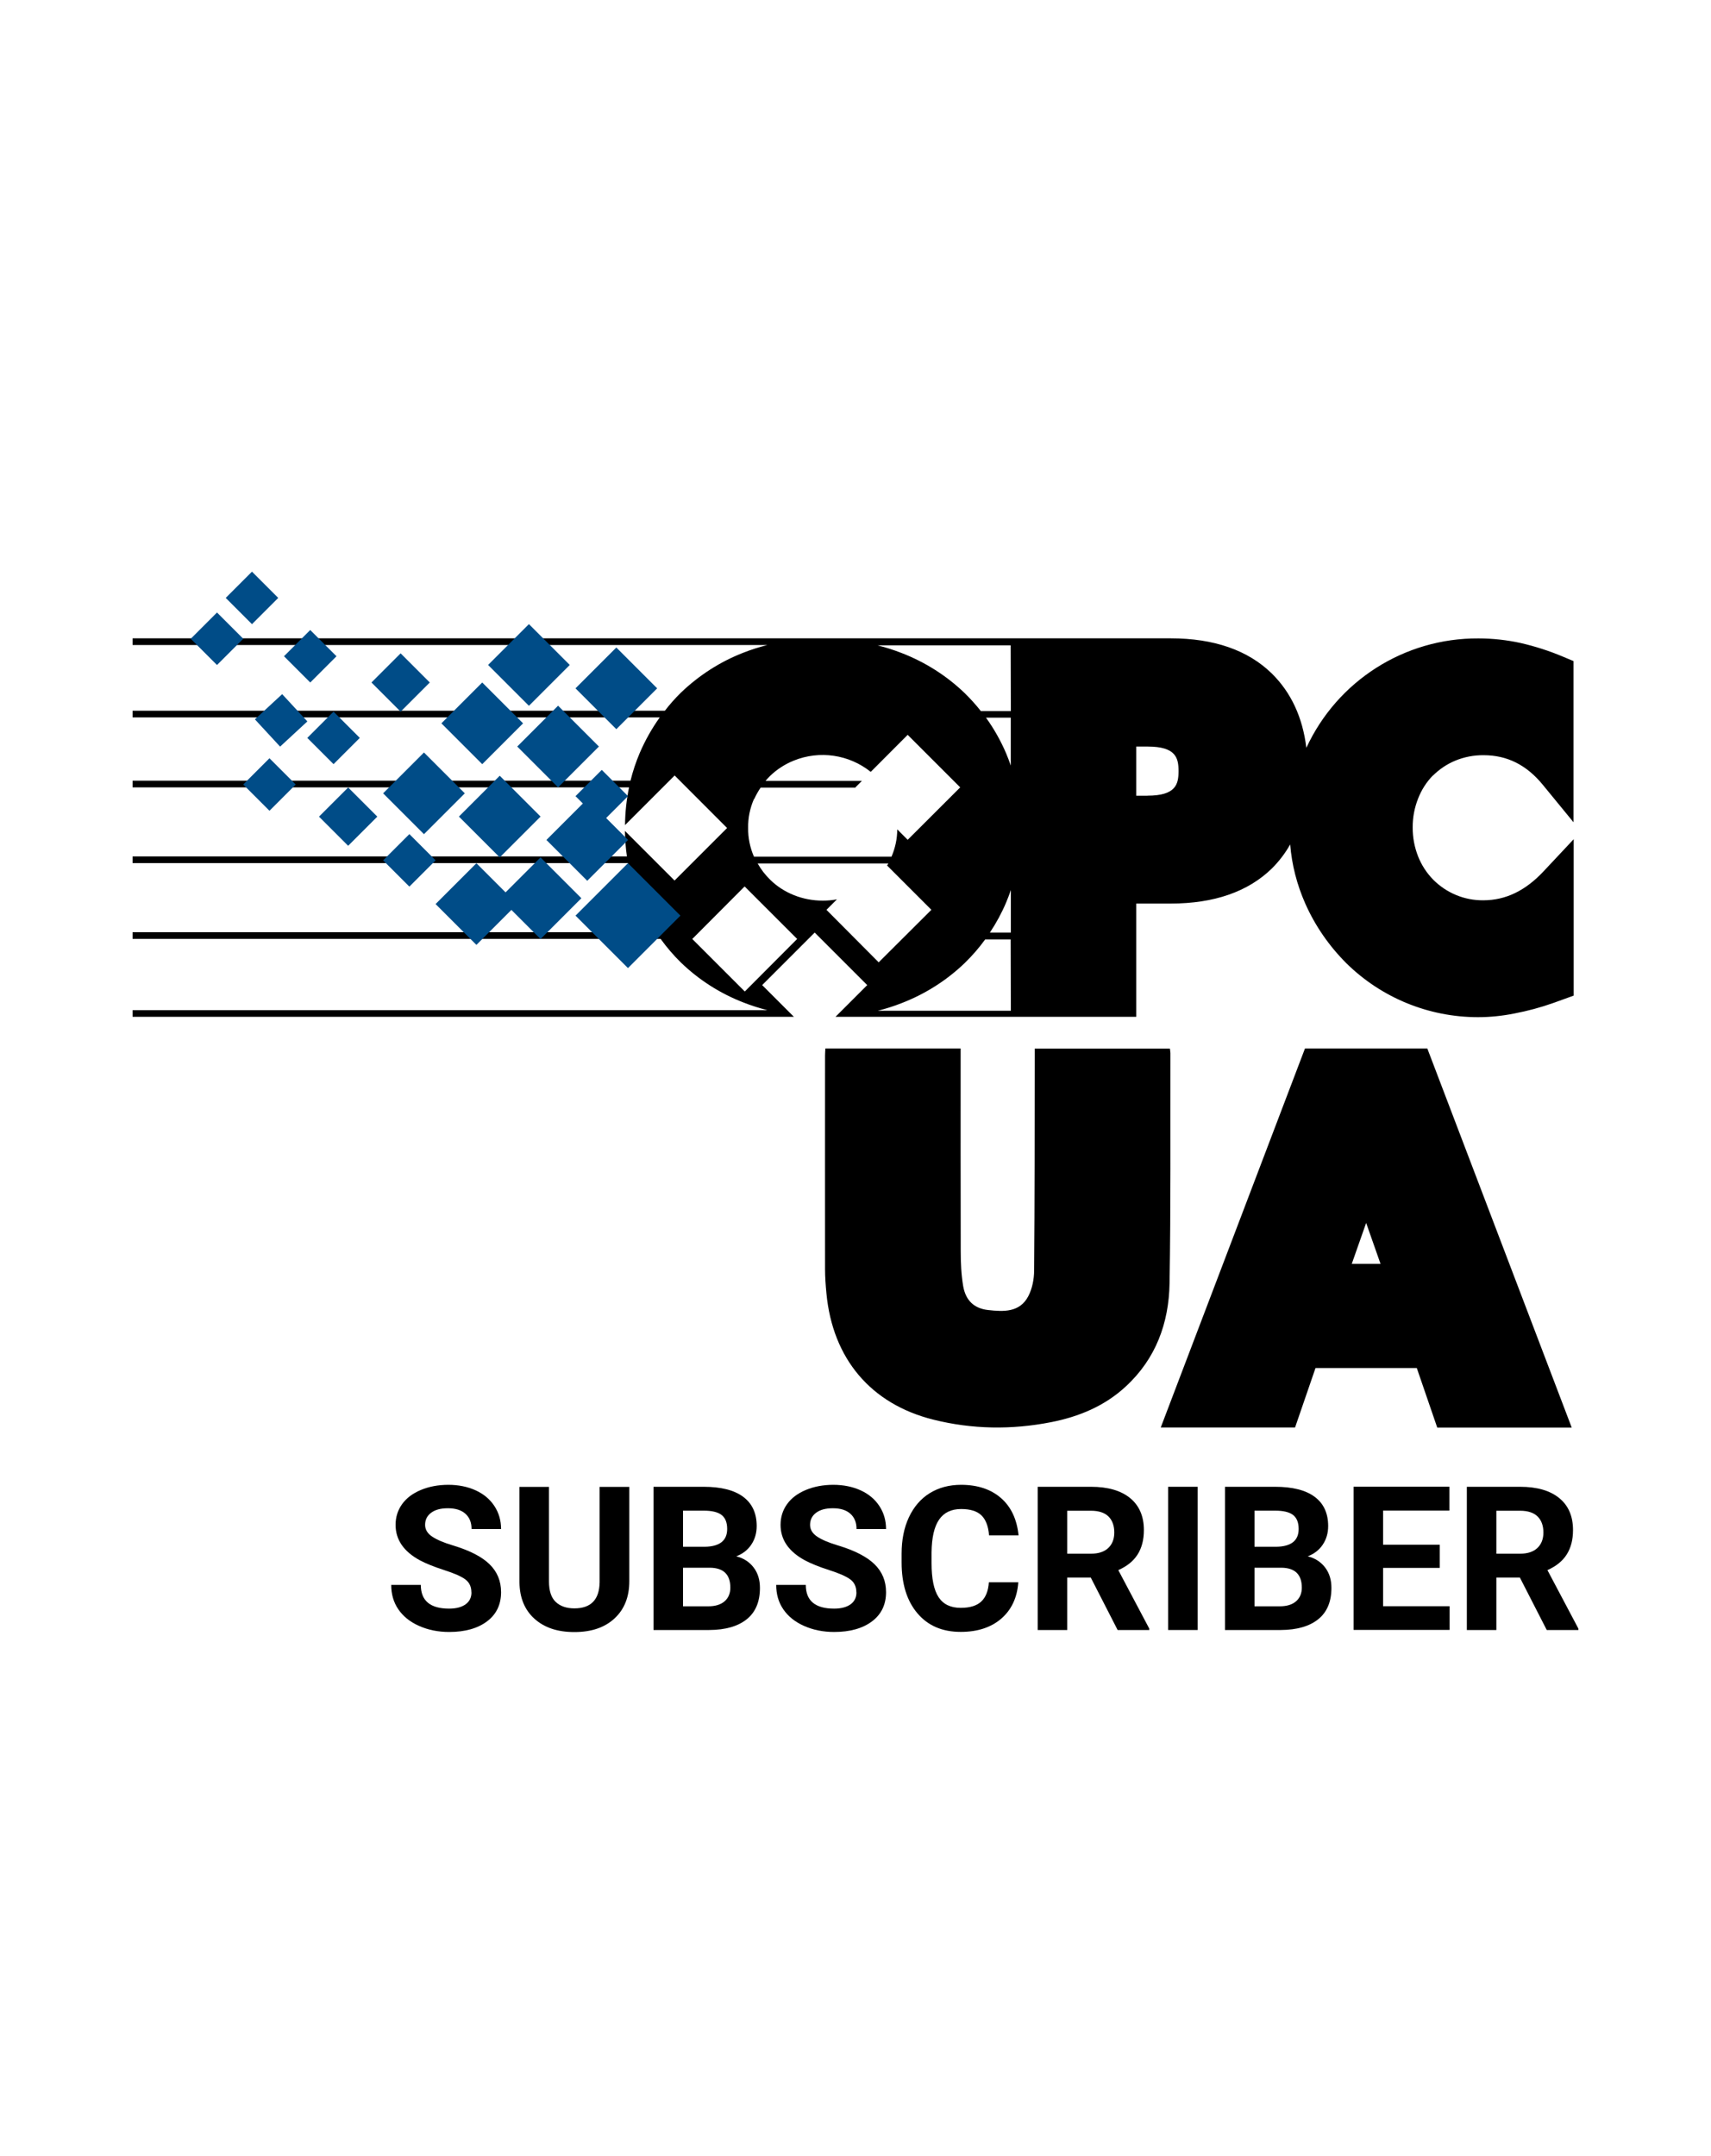 <?xml version="1.0" encoding="UTF-8"?><svg id="Layer_1" xmlns="http://www.w3.org/2000/svg" viewBox="0 0 200 252"><defs><style>.cls-1{fill:#004c87;}</style></defs><g><path d="M166.84,122.55h-14.3l-16.86,44.3h15.7l2.39-6.95h11.84l2.39,6.96h15.72l-16.88-44.31Zm-7.15,20.39l1.68,4.78h-3.36l1.68-4.78Z"/><path d="M167.47,90.68c.75-.75,1.63-1.35,2.61-1.76,1.05-.44,2.19-.66,3.33-.65,2.76,0,5.02,1.13,6.93,3.46l3.59,4.38v-18.84l-1.24-.52c-1.61-.68-3.27-1.21-4.97-1.6-1.61-.35-3.26-.53-4.91-.53-8.63-.05-16.49,4.95-20.11,12.79-.43-3.56-1.79-6.48-4.04-8.69-2.79-2.73-6.77-4.11-11.82-4.11H15.5v.78H89.7c-.96,.24-1.89,.54-2.81,.9-2.73,1.06-5.21,2.66-7.32,4.69-.66,.65-1.28,1.35-1.85,2.09H15.5v.78h61.62c-.93,1.3-1.72,2.71-2.35,4.18-.44,1.04-.8,2.12-1.07,3.22H15.5v.78h58.03c-.3,1.45-.46,2.93-.47,4.41l5.8-5.8,6.13,6.14-6.14,6.14-5.8-5.8c.01,1,.09,2,.23,2.98H15.5v.78h57.92c.28,1.57,.73,3.09,1.36,4.56,.52,1.23,1.16,2.4,1.89,3.52H15.5v.78h61.72c.71,.98,1.49,1.9,2.35,2.74,2.1,2.04,4.59,3.63,7.32,4.69,.92,.36,1.85,.66,2.81,.9H15.5v.78H92.8l-3.71-3.71,6.14-6.14,6.14,6.14-3.71,3.71h35.16v-13.24h4.04c5.05,0,9.03-1.38,11.82-4.11,.83-.83,1.55-1.77,2.13-2.8,.19,2.38,.79,4.7,1.75,6.88,1.16,2.63,2.81,5.01,4.85,7.04,4.1,4.02,9.61,6.27,15.35,6.27,1.43,0,2.86-.15,4.26-.43,1.56-.3,3.09-.71,4.58-1.24l2.35-.85v-18.28l-3.5,3.73c-2.13,2.29-4.46,3.41-7.07,3.41-2.21,.02-4.32-.86-5.87-2.43-.75-.77-1.34-1.68-1.74-2.68-.43-1.09-.65-2.24-.64-3.41-.01-1.16,.21-2.31,.64-3.39,.39-1,.97-1.91,1.72-2.68Zm-79.31,2.72c.21-.47,.46-.91,.75-1.34h11.11l-.03-.03,.76-.76h-11.27c.17-.2,.36-.4,.55-.59,.8-.77,1.74-1.37,2.76-1.78,3.02-1.22,6.46-.71,8.99,1.32l4.32-4.33,6.14,6.14-6.14,6.13-1.22-1.22c0,1.1-.24,2.18-.67,3.19h-16.08c-.46-1.06-.7-2.21-.68-3.37-.02-1.17,.22-2.32,.69-3.39v.02Zm-1.1,22.49l-6.14-6.14,6.12-6.14,6.14,6.14-6.12,6.14Zm9.54-9.54l1.23-1.23c-.54,.1-1.1,.15-1.65,.15-1.15,0-2.3-.21-3.37-.64-1.03-.41-1.97-1.01-2.76-1.78-.59-.57-1.09-1.22-1.49-1.93h15.29c-.05,.09-.11,.16-.16,.24l5.18,5.18-6.16,6.14-6.11-6.14Zm21.56,11.79h-15.56c.96-.24,1.9-.54,2.81-.9,2.74-1.06,5.25-2.65,7.37-4.69,.87-.85,1.67-1.77,2.38-2.75h2.98l.02,8.34Zm0-9.14h-2.45c.74-1.11,1.38-2.29,1.9-3.52,.2-.47,.38-.96,.55-1.45v4.96Zm0-19.49c-.17-.49-.35-.97-.55-1.45-.63-1.47-1.42-2.88-2.36-4.18h2.9v5.62Zm0-6.4h-3.51c-.58-.74-1.21-1.43-1.88-2.09-2.12-2.04-4.63-3.63-7.37-4.69-.92-.36-1.86-.66-2.81-.9h15.55l.02,7.68Zm15.99,9.9h-1.33v-5.75h1.33c3.33,0,3.61,1.36,3.61,2.87s-.29,2.87-3.63,2.87h.02Z"/><rect class="cls-1" x="69.07" y="102.69" width="8.67" height="8.67" transform="translate(-54.18 83.25) rotate(-45)"/><rect class="cls-1" x="59.81" y="101.61" width="6.75" height="6.75" transform="translate(-55.73 75.43) rotate(-45)"/><rect class="cls-1" x="65.26" y="94.8" width="6.75" height="6.75" transform="translate(-49.31 77.29) rotate(-45)"/><rect class="cls-1" x="61.86" y="83.89" width="6.75" height="6.75" transform="translate(-42.6 71.68) rotate(-45)"/><rect class="cls-1" x="55.04" y="92.07" width="6.75" height="6.75" transform="translate(-50.38 69.26) rotate(-45)"/><rect class="cls-1" x="46.18" y="89.35" width="6.75" height="6.75" transform="translate(-51.05 62.2) rotate(-45)"/><rect class="cls-1" x="52.31" y="102.3" width="6.75" height="6.75" transform="translate(-58.41 70.32) rotate(-45)"/><rect class="cls-1" x="52.99" y="81.17" width="6.75" height="6.75" transform="translate(-43.27 64.62) rotate(-45)"/><rect class="cls-1" x="58.45" y="74.35" width="6.75" height="6.75" transform="translate(-36.85 66.48) rotate(-45)"/><rect class="cls-1" x="68.67" y="77.08" width="6.75" height="6.75" transform="translate(-35.79 74.51) rotate(-45)"/><rect class="cls-1" x="38.28" y="93.04" width="4.82" height="4.82" transform="translate(-55.57 56.73) rotate(-45)"/><rect class="cls-1" x="44.42" y="77.36" width="4.82" height="4.82" transform="translate(-42.69 56.48) rotate(-45)"/><rect class="cls-1" x="36.82" y="84.08" width="4.34" height="4.34" transform="translate(-49.57 52.83) rotate(-45)"/><rect class="cls-1" x="29.32" y="89.53" width="4.34" height="4.34" transform="translate(-55.61 49.12) rotate(-45)"/><rect class="cls-1" x="34.09" y="74.53" width="4.34" height="4.34" transform="translate(-43.61 48.11) rotate(-45)"/><rect class="cls-1" x="30.69" y="82.03" width="4.34" height="4.34" transform="translate(-48.43 44.69) rotate(-42.76)"/><rect class="cls-1" x="45.68" y="98.39" width="4.34" height="4.34" transform="translate(-57.09 63.29) rotate(-45)"/><rect class="cls-1" x="23.19" y="72.49" width="4.34" height="4.34" transform="translate(-45.36 39.8) rotate(-45)"/><rect class="cls-1" x="27.28" y="67.72" width="4.34" height="4.34" transform="translate(-40.79 41.29) rotate(-45)"/><rect class="cls-1" x="68.17" y="90.89" width="4.34" height="4.34" transform="translate(-45.2 76.99) rotate(-45)"/><path d="M96.48,122.55h15.81c0,.36,0,.7,0,1.03,0,7.56-.01,15.12,.01,22.68,0,1.35,.06,2.71,.28,4.03,.29,1.72,1.29,2.65,2.92,2.83,1.8,.2,3.7,.3,4.7-1.62,.46-.88,.67-1.97,.68-2.97,.07-8.31,.06-16.62,.07-24.93,0-.34,0-.67,0-1.04h15.8c.02,.21,.06,.37,.06,.54-.02,8.97,.05,17.94-.1,26.91-.08,4.63-1.6,8.8-5.11,12.04-2.48,2.3-5.49,3.54-8.75,4.18-4.6,.9-9.2,.84-13.76-.3-7.3-1.83-11.77-7.12-12.49-14.77-.09-.94-.16-1.89-.16-2.84-.01-8.31,0-16.62,0-24.93,0-.25,.02-.51,.04-.85Z"/></g><g><path d="M55.1,186.12c0-.65-.23-1.15-.69-1.5s-1.29-.72-2.48-1.1c-1.2-.39-2.14-.77-2.84-1.14-1.9-1.03-2.85-2.41-2.85-4.15,0-.9,.25-1.71,.76-2.42s1.24-1.26,2.2-1.66,2.03-.6,3.21-.6,2.26,.22,3.2,.65,1.66,1.04,2.18,1.83,.78,1.69,.78,2.69h-3.45c0-.77-.24-1.36-.72-1.79s-1.16-.64-2.04-.64-1.5,.18-1.97,.53-.7,.83-.7,1.41c0,.54,.27,1,.82,1.37s1.35,.71,2.42,1.03c1.96,.59,3.39,1.32,4.29,2.2s1.35,1.96,1.35,3.27c0,1.45-.55,2.59-1.64,3.41s-2.57,1.24-4.43,1.24c-1.29,0-2.46-.24-3.52-.71s-1.86-1.12-2.42-1.94-.83-1.77-.83-2.85h3.46c0,1.85,1.1,2.77,3.31,2.77,.82,0,1.46-.17,1.92-.5s.69-.8,.69-1.4Z"/><path d="M73.56,173.78v11.03c0,1.83-.57,3.28-1.72,4.35-1.15,1.07-2.71,1.6-4.7,1.6s-3.51-.52-4.66-1.55-1.74-2.46-1.76-4.27v-11.15h3.45v11.05c0,1.1,.26,1.9,.79,2.4s1.25,.75,2.18,.75c1.94,0,2.92-1.02,2.95-3.06v-11.14h3.46Z"/><path d="M76.39,190.52v-16.74h5.86c2.03,0,3.57,.39,4.62,1.17s1.58,1.92,1.58,3.42c0,.82-.21,1.54-.63,2.17s-1.01,1.08-1.76,1.37c.86,.21,1.53,.65,2.03,1.3s.74,1.45,.74,2.39c0,1.61-.51,2.83-1.54,3.66s-2.49,1.25-4.39,1.26h-6.51Zm3.45-9.73h2.55c1.74-.03,2.61-.72,2.61-2.08,0-.76-.22-1.3-.66-1.64s-1.14-.5-2.09-.5h-2.41v4.22Zm0,2.44v4.52h2.95c.81,0,1.45-.19,1.9-.58s.68-.92,.68-1.6c0-1.53-.79-2.31-2.38-2.33h-3.16Z"/><path d="M100.1,186.12c0-.65-.23-1.15-.69-1.5s-1.29-.72-2.48-1.1-2.14-.77-2.84-1.14c-1.9-1.03-2.85-2.41-2.85-4.15,0-.9,.25-1.71,.76-2.42s1.24-1.26,2.2-1.66,2.03-.6,3.21-.6,2.26,.22,3.2,.65,1.66,1.04,2.18,1.83,.78,1.69,.78,2.69h-3.45c0-.77-.24-1.36-.72-1.79s-1.16-.64-2.04-.64-1.5,.18-1.97,.53-.7,.83-.7,1.41c0,.54,.27,1,.82,1.37s1.35,.71,2.42,1.03c1.96,.59,3.39,1.32,4.29,2.2s1.35,1.96,1.35,3.27c0,1.45-.55,2.59-1.64,3.41s-2.57,1.24-4.43,1.24c-1.29,0-2.46-.24-3.52-.71s-1.86-1.12-2.42-1.94-.83-1.77-.83-2.85h3.46c0,1.85,1.1,2.77,3.31,2.77,.82,0,1.46-.17,1.92-.5s.69-.8,.69-1.4Z"/><path d="M119.03,184.94c-.13,1.8-.8,3.22-1.99,4.25s-2.78,1.55-4.74,1.55c-2.15,0-3.83-.72-5.06-2.17s-1.85-3.43-1.85-5.95v-1.02c0-1.61,.28-3.03,.85-4.25s1.38-2.17,2.43-2.82,2.28-.98,3.67-.98c1.93,0,3.49,.52,4.67,1.55,1.18,1.03,1.86,2.49,2.05,4.36h-3.45c-.08-1.08-.39-1.86-.9-2.35s-1.3-.73-2.36-.73c-1.15,0-2.01,.41-2.58,1.24s-.86,2.1-.88,3.83v1.26c0,1.81,.27,3.13,.82,3.97s1.41,1.25,2.59,1.25c1.07,0,1.86-.24,2.39-.73s.83-1.24,.9-2.26h3.45Z"/><path d="M127.5,184.39h-2.75v6.13h-3.45v-16.74h6.22c1.98,0,3.5,.44,4.58,1.32,1.07,.88,1.61,2.13,1.61,3.74,0,1.14-.25,2.09-.74,2.86s-1.24,1.37-2.25,1.82l3.62,6.84v.16h-3.7l-3.14-6.13Zm-2.75-2.79h2.78c.87,0,1.54-.22,2.01-.66s.71-1.05,.71-1.82-.22-1.41-.67-1.86-1.14-.68-2.06-.68h-2.77v5.02Z"/><path d="M139.99,190.52h-3.45v-16.74h3.45v16.74Z"/><path d="M143.19,190.52v-16.74h5.86c2.03,0,3.57,.39,4.62,1.17s1.58,1.92,1.58,3.42c0,.82-.21,1.54-.63,2.17s-1.01,1.08-1.76,1.37c.86,.21,1.53,.65,2.03,1.3s.74,1.45,.74,2.39c0,1.61-.51,2.83-1.54,3.66s-2.49,1.25-4.39,1.26h-6.51Zm3.45-9.73h2.55c1.74-.03,2.61-.72,2.61-2.08,0-.76-.22-1.3-.66-1.64s-1.14-.5-2.09-.5h-2.41v4.22Zm0,2.44v4.52h2.95c.81,0,1.45-.19,1.9-.58s.68-.92,.68-1.6c0-1.53-.79-2.31-2.38-2.33h-3.16Z"/><path d="M168.29,183.26h-6.62v4.48h7.77v2.77h-11.22v-16.74h11.2v2.79h-7.75v3.99h6.62v2.7Z"/><path d="M177.66,184.39h-2.75v6.13h-3.45v-16.74h6.22c1.98,0,3.5,.44,4.58,1.32s1.61,2.13,1.61,3.74c0,1.14-.25,2.09-.74,2.86s-1.24,1.37-2.25,1.82l3.62,6.84v.16h-3.7l-3.14-6.13Zm-2.75-2.79h2.78c.87,0,1.54-.22,2.01-.66s.71-1.05,.71-1.82-.22-1.41-.67-1.86-1.14-.68-2.06-.68h-2.77v5.02Z"/></g></svg>